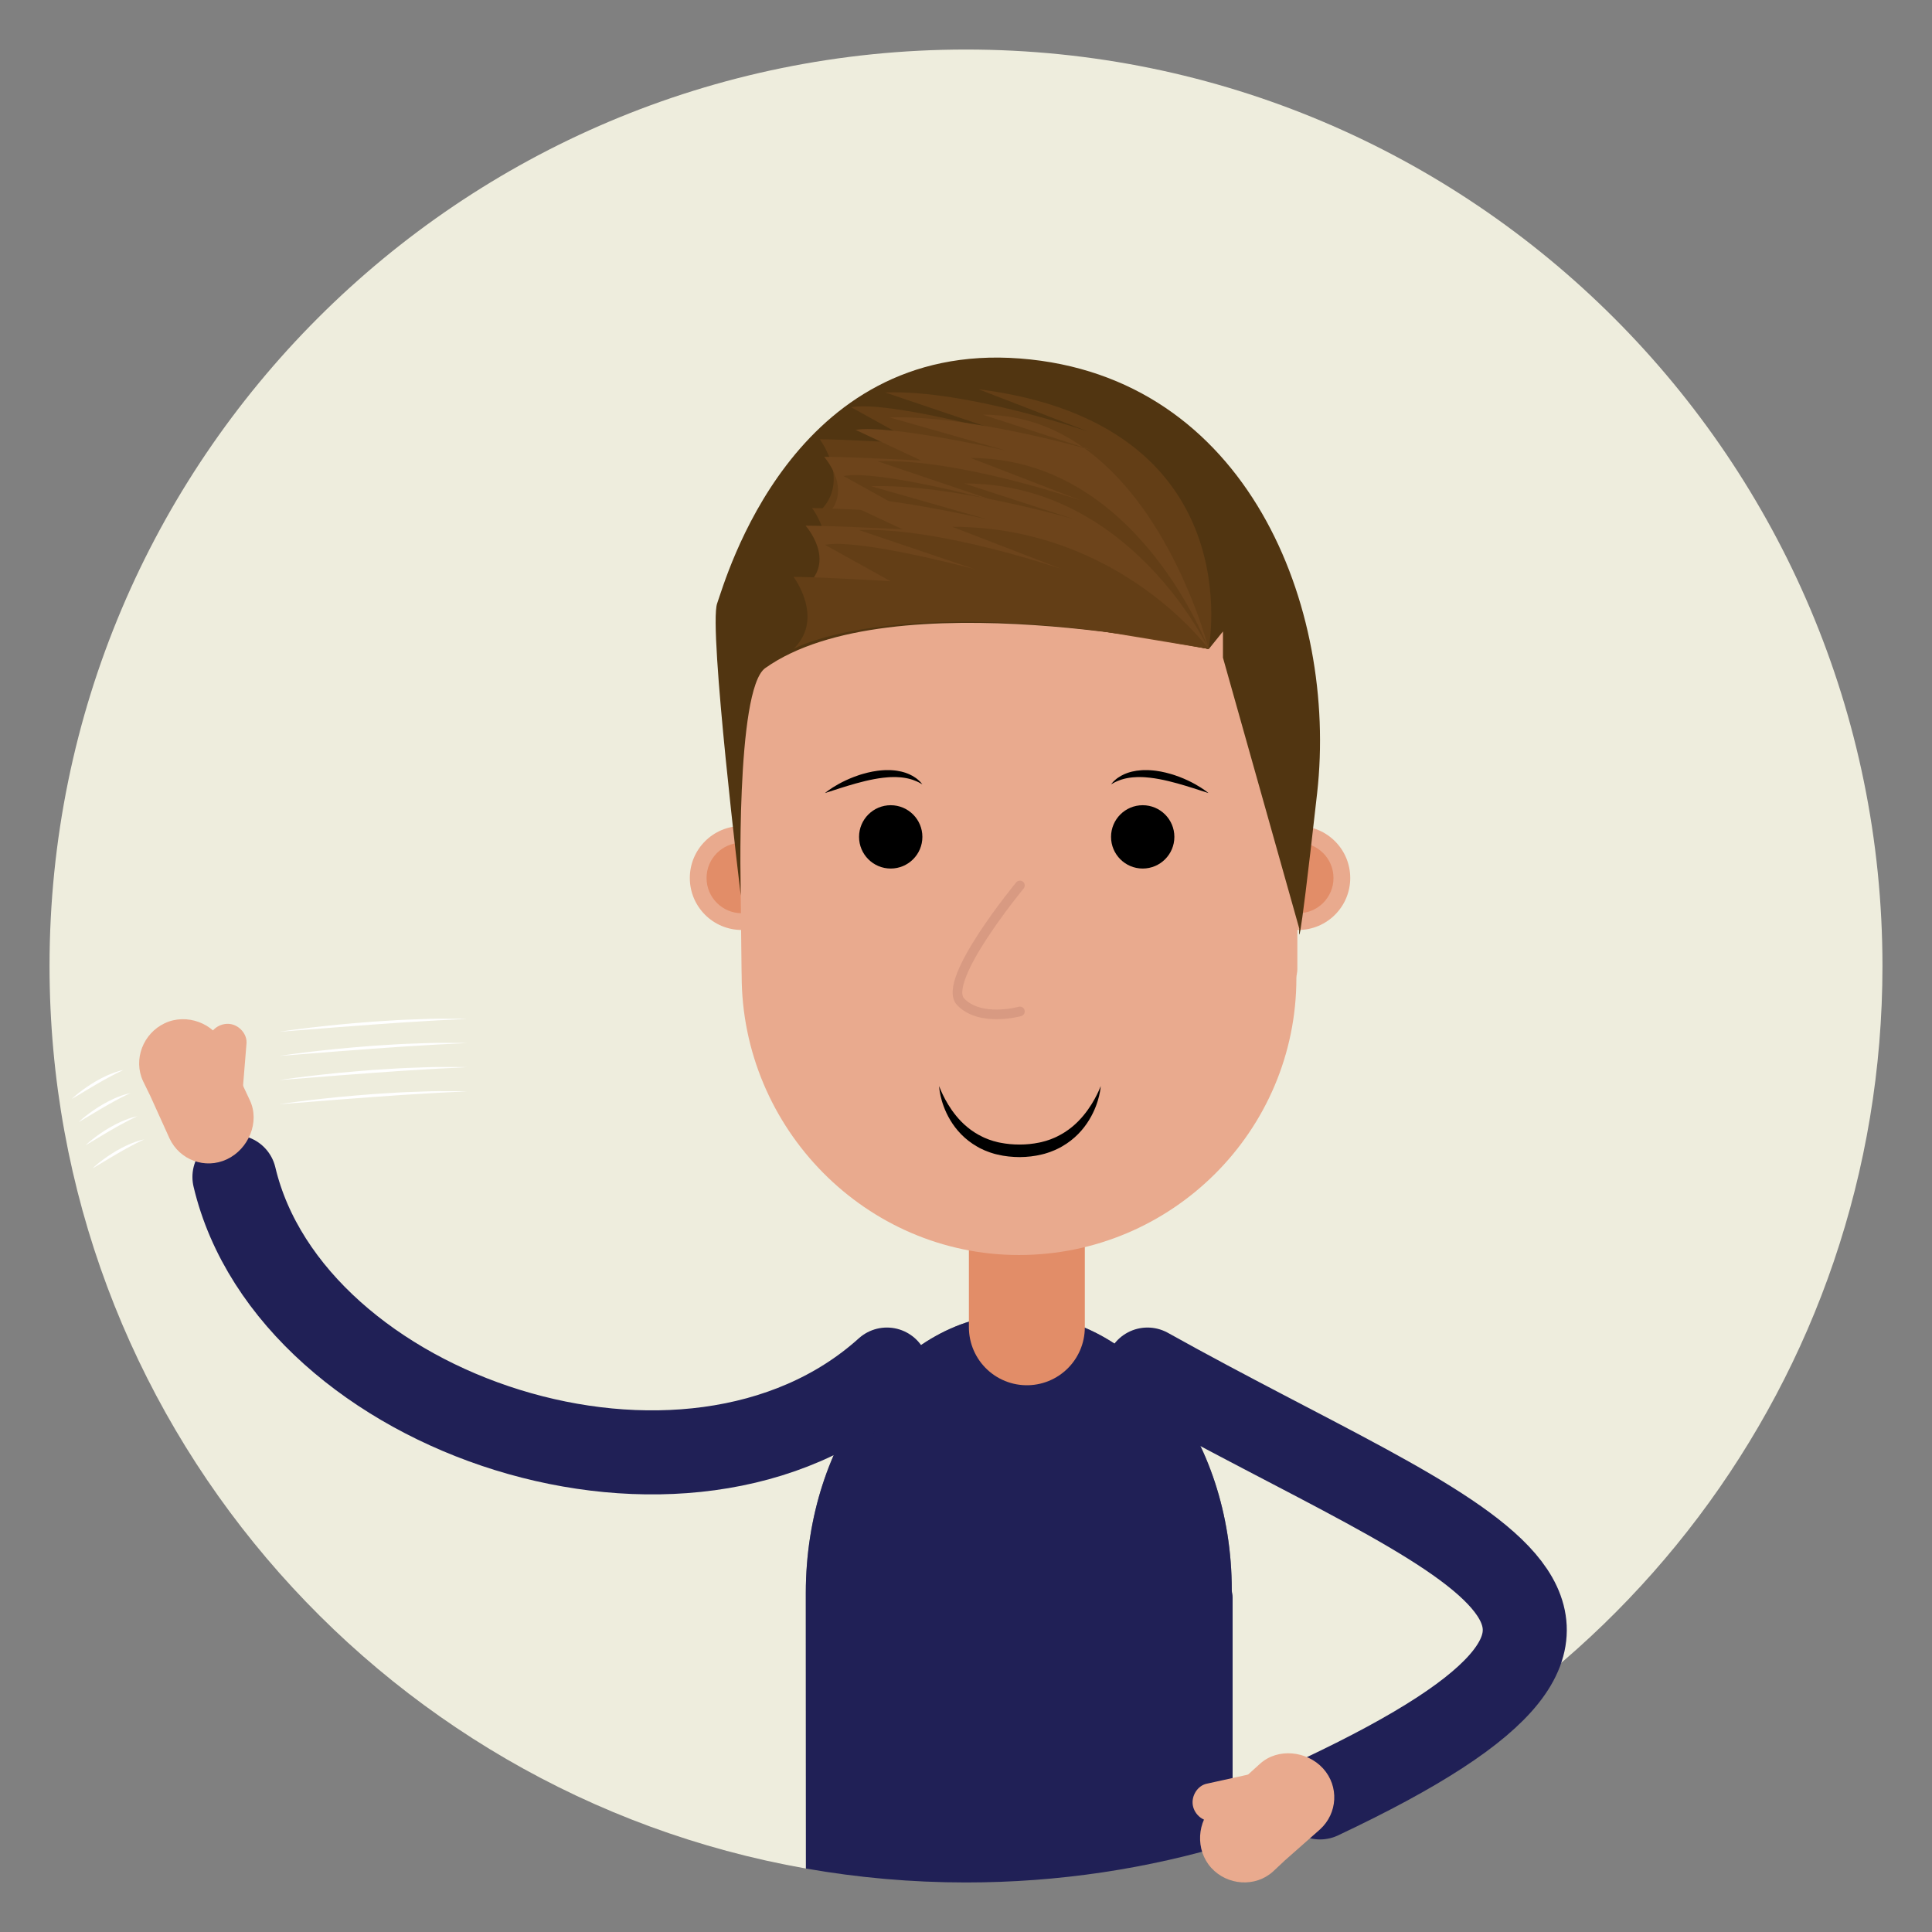 <?xml version="1.0" encoding="utf-8"?>
<!-- Generator: Adobe Illustrator 16.0.0, SVG Export Plug-In . SVG Version: 6.00 Build 0)  -->
<!DOCTYPE svg PUBLIC "-//W3C//DTD SVG 1.1//EN" "http://www.w3.org/Graphics/SVG/1.1/DTD/svg11.dtd">
<svg version="1.1" xmlns="http://www.w3.org/2000/svg" xmlns:xlink="http://www.w3.org/1999/xlink" x="0px" y="0px" width="2000px"
	 height="2000px" viewBox="0 0 2000 2000" enable-background="new 0 0 2000 2000" xml:space="preserve">
<rect x="0" y="0" width="2000" height="2000" fill="#808080" stroke="none"/>
<g id="Ebene_2">
</g>
<g id="Ebene_1">
	<g>
		<path fill="#EEEDDD" d="M1948.716,1000c0-523.961-424.755-948.716-948.716-948.716S51.284,476.039,51.284,1000
			c0,467.437,338.058,855.906,783.02,934.284c-0.033-72.068-0.132-285.049-0.132-285.358c0-158.34,98.491-288.661,219.987-288.661
			c121.489,0,220.97,127.362,220.97,285.7c0,2.945,0.871,4.903,0.871,7.839v254.121
			C1665.342,1789.722,1948.716,1427.961,1948.716,1000z"/>
		<path fill="#202056" d="M1275.129,1645.965c0-158.338-99.48-285.7-220.97-285.7c-121.497,0-219.987,130.321-219.987,288.661
			c0,0.31,0.099,213.29,0.132,285.358c53.806,9.478,109.172,14.432,165.696,14.432c96,0,188.663-14.275,276-40.791v-254.121
			C1276,1650.868,1275.129,1648.91,1275.129,1645.965z"/>
	</g>
	<path fill="#E9AA8E" d="M1295.162,1836.369c9.863-1.797,19.802,6.803,21.59,16.674c1.819,9.871-4.61,19.725-14.483,21.541
		c-0.189,0.025-19.259,3.535-19.259,3.535c-0.19,0.037-26.604,6.816-26.79,6.854c-9.882,1.805-19.584-6.106-21.388-15.969
		c-1.806-9.879,4.938-20.803,14.817-22.606C1249.661,1846.39,1295.125,1836.381,1295.162,1836.369z"/>
	<g>
		<circle fill="#E9AA8E" cx="1343.955" cy="908.904" r="53.8"/>
		<circle fill="#E28D68" cx="1343.955" cy="908.904" r="36.469"/>
	</g>
	<g>
		<path fill="#E9AA8E" d="M714.098,908.904c0,29.715,24.088,53.802,53.797,53.802c29.715,0,53.804-24.087,53.804-53.802
			c0-29.711-24.089-53.797-53.804-53.797C738.187,855.106,714.098,879.192,714.098,908.904z"/>
		<path fill="#E28D68" d="M731.426,908.904c0,20.144,16.33,36.471,36.47,36.471c20.147,0,36.471-16.328,36.471-36.471
			c0-20.14-16.324-36.468-36.471-36.468C747.755,872.436,731.426,888.764,731.426,908.904z"/>
	</g>
	
		<line fill="none" stroke="#E28D68" stroke-width="120" stroke-linecap="round" stroke-miterlimit="10" x1="1063" y1="1197" x2="1063" y2="1374"/>
	<path fill="#E9AA8E" d="M767.481,696.905c0-158.339,128.359-288.169,286.7-288.169c158.33,0,287.832,127.606,287.832,285.945
		c0,2.948,0.986,5.149,0.986,8.084v300.909c0,2.936-0.986,5.875-0.986,8.826c0,158.338-128.937,286.69-287.265,286.69
		c-158.338,0-286.988-131.166-286.988-289.499c0-0.35-0.102-4.122-0.096-4.122L764.298,701h3.2
		C767.493,701,767.481,697.279,767.481,696.905z"/>
	<path fill="#513511" d="M1344.966,961.127L1266,680.813v-27.127l-14.573,18.085c0,0-329.277-72.339-459.245,19.824
		c-30.996,21.98-25.33,235.629-25.33,235.629s-33.512-277.305-24.47-302.548c9.042-25.244,77.594-271.65,313.452-253.565
		c235.855,18.085,329.15,258.331,307.664,449.86C1342.014,1012.5,1344.966,961.127,1344.966,961.127z"/>
	<path fill="#633E16" d="M1251.146,671.77c0,0,46.268-232.842-238.248-268.844l113.719,43.914c0,0-127.317-43.914-210.198-40.523
		l119.797,40.501c0,0-118.903-32.024-155.08-25.242l67.94,37.698c0,0-73.356-4.521-100.483-4.521c0,0,32.543,42.951,0,74.6
		C848.593,529.352,932.566,608.473,1251.146,671.77z"/>
	<path fill="#6D441B" d="M1251.146,671.77c0,0-60.799-242.499-233.727-242.499l113.719,37.001c0,0-127.317-37.001-210.198-34.145
		l119.796,34.126c0,0-118.902-26.983-155.08-21.269l67.941,31.764c0,0-73.356-3.81-100.483-3.81c0,0,32.542,36.191,0,62.858
		C853.114,535.798,932.566,618.436,1251.146,671.77z"/>
	<path fill="#633E16" d="M1251.146,671.77c0,0-73.232-197.635-246.16-197.635l113.719,43.914c0,0-127.317-43.914-210.198-40.523
		l119.797,40.501c0,0-118.903-32.024-155.08-25.242l67.94,37.698c0,0-73.356-4.521-100.483-4.521c0,0,32.543,42.951,0,74.6
		C840.681,600.561,932.566,608.473,1251.146,671.77z"/>
	<path fill="#6D441B" d="M1251.146,671.77c0,0-80.015-171.29-252.941-171.29l113.719,37.001c0,0-127.318-37.001-210.199-34.145
		l119.796,34.126c0,0-118.902-26.983-155.08-21.269l67.941,31.764c0,0-73.356-3.81-100.483-3.81c0,0,32.542,36.191,0,62.858
		C833.899,607.007,932.566,618.436,1251.146,671.77z"/>
	<path fill="#633E16" d="M1251.146,671.77c0,0-92.447-126.426-265.375-126.426l113.719,43.914c0,0-127.317-43.914-210.199-40.523
		l119.796,40.501c0,0-118.902-32.024-155.08-25.243l67.941,37.698c0,0-73.357-4.521-100.484-4.521c0,0,32.542,42.952,0,74.6
		C821.466,671.77,932.566,608.473,1251.146,671.77z"/>
	<line opacity="0.5" fill="#633E16" x1="1053.178" y1="1248.225" x2="1054.309" y2="1247.964"/>
	<g>
		<path d="M1139.457,1124.269c0,0-0.033,0.922-0.257,2.637c-0.24,1.709-0.603,4.233-1.37,7.388
			c-0.75,3.159-1.862,6.962-3.514,11.218c-1.654,4.253-3.864,8.955-6.829,13.824c-2.974,4.854-6.695,9.896-11.373,14.622
			c-4.665,4.724-10.249,9.163-16.628,12.794c-1.598,0.901-3.199,1.84-4.906,2.589c-0.846,0.396-1.693,0.792-2.544,1.19
			c-0.853,0.395-1.741,0.702-2.616,1.059c-0.881,0.344-1.764,0.688-2.648,1.034c-0.889,0.338-1.805,0.593-2.71,0.893
			c-0.912,0.281-1.825,0.564-2.741,0.847c-0.917,0.286-1.857,0.463-2.788,0.699c-7.459,1.855-15.229,2.693-22.924,2.76
			c-7.401-0.037-15.571-0.792-22.94-2.604c-0.934-0.223-1.866-0.446-2.796-0.669c-0.922-0.264-1.835-0.557-2.748-0.835
			c-0.908-0.292-1.815-0.582-2.719-0.872c-0.896-0.319-1.773-0.687-2.655-1.026c-0.879-0.348-1.755-0.694-2.628-1.039
			c-0.859-0.381-1.702-0.795-2.548-1.188c-0.842-0.403-1.68-0.806-2.515-1.206c-0.807-0.456-1.61-0.912-2.411-1.365
			c-6.4-3.617-11.998-8.064-16.657-12.811c-1.177-1.176-2.233-2.434-3.322-3.616c-1.043-1.226-2.028-2.464-2.992-3.678
			c-0.903-1.264-1.805-2.49-2.648-3.718c-0.8-1.258-1.632-2.456-2.348-3.691c-2.923-4.903-5.081-9.635-6.682-13.91
			c-1.598-4.28-2.656-8.101-3.359-11.271c-0.719-3.167-1.042-5.697-1.254-7.411c-0.196-1.719-0.213-2.641-0.213-2.641
			s0.305,0.87,0.938,2.46c0.619,1.594,1.635,3.889,2.998,6.738c1.381,2.844,3.15,6.233,5.413,9.938
			c2.26,3.703,5.003,7.729,8.333,11.776c3.313,4.056,7.227,8.124,11.777,11.833c4.532,3.725,9.701,7.079,15.385,9.798
			c0.71,0.338,1.424,0.677,2.141,1.017c0.736,0.297,1.477,0.594,2.219,0.893c0.741,0.298,1.476,0.616,2.227,0.902
			c0.765,0.254,1.532,0.509,2.302,0.765c0.771,0.251,1.532,0.528,2.313,0.761c0.79,0.206,1.583,0.412,2.377,0.619
			c0.791,0.215,1.584,0.43,2.379,0.646c0.811,0.165,1.623,0.33,2.437,0.495c6.615,1.301,13.011,1.92,20.158,1.917
			c6.857,0.008,13.643-0.699,20.146-2.036c0.811-0.179,1.638-0.299,2.431-0.523c0.796-0.215,1.59-0.43,2.382-0.645
			c0.792-0.217,1.599-0.389,2.374-0.64c0.773-0.257,1.545-0.514,2.314-0.77c0.765-0.267,1.55-0.484,2.296-0.786
			c0.745-0.303,1.489-0.605,2.229-0.907c0.733-0.317,1.502-0.561,2.213-0.913c0.719-0.339,1.436-0.676,2.149-1.011
			c5.686-2.742,10.865-6.102,15.42-9.82c4.571-3.703,8.496-7.771,11.859-11.793c3.367-4.024,6.156-8.023,8.463-11.701
			c2.308-3.68,4.123-7.046,5.543-9.87c1.402-2.832,2.452-5.111,3.095-6.696C1139.139,1125.134,1139.457,1124.269,1139.457,1124.269z
			"/>
	</g>
	<path fill="none" stroke="#D89A82" stroke-width="10" stroke-linecap="round" stroke-miterlimit="10" d="M1055.814,916.628
		c0,0-81.739,98.896-61.394,120.372s61.394,10.03,61.394,10.03"/>
	<g>
		<path d="M889.292,866.335c0,18.103,14.674,32.778,32.777,32.778s32.776-14.675,32.776-32.778
			c0-18.099-14.674-32.777-32.776-32.777S889.292,848.236,889.292,866.335z"/>
		<path d="M1150.147,866.335c0,18.103,14.675,32.778,32.776,32.778c18.103,0,32.777-14.675,32.777-32.778
			c0-18.099-14.675-32.777-32.777-32.777C1164.822,833.559,1150.147,848.236,1150.147,866.335z"/>
	</g>
	<g>
		<path d="M1250.98,820.97c0,0-6.388-2.055-15.969-5.136c-2.372-0.764-4.949-1.549-7.663-2.375
			c-2.715-0.827-5.583-1.652-8.544-2.482c-2.969-0.803-6.027-1.633-9.148-2.368c-3.118-0.757-6.291-1.434-9.471-2.035
			c-1.589-0.291-3.18-0.57-4.765-0.821c-1.589-0.178-3.165-0.5-4.734-0.634c-1.569-0.154-3.126-0.355-4.662-0.439
			c-0.77-0.055-1.534-0.109-2.293-0.163c-0.758-0.021-1.51-0.042-2.255-0.063c-2.989-0.102-5.863,0.015-8.585,0.24
			c-1.373,0.061-2.659,0.341-3.948,0.472c-1.284,0.15-2.473,0.485-3.662,0.689c-1.191,0.201-2.256,0.611-3.333,0.87
			c-1.088,0.241-2.03,0.672-2.97,0.99c-1.9,0.607-3.424,1.433-4.77,2.008c-1.294,0.647-2.277,1.248-2.979,1.622
			c-0.706,0.379-1.082,0.582-1.082,0.582s0.272-0.324,0.784-0.933c0.264-0.302,0.589-0.675,0.971-1.114
			c0.396-0.426,0.804-0.989,1.388-1.456c1.141-0.963,2.45-2.322,4.253-3.447c1.729-1.262,3.861-2.402,6.262-3.517
			c0.612-0.25,1.237-0.505,1.874-0.765c0.641-0.253,1.29-0.542,1.974-0.733c0.683-0.207,1.377-0.417,2.082-0.631
			c0.707-0.215,1.428-0.435,2.168-0.579c2.951-0.677,6.12-1.201,9.401-1.392c0.821-0.051,1.65-0.103,2.484-0.155
			c0.832-0.001,1.67-0.002,2.513-0.003c1.692-0.04,3.387,0.076,5.099,0.188c1.717,0.086,3.419,0.315,5.14,0.51
			c1.707,0.247,3.417,0.515,5.119,0.812c3.383,0.685,6.748,1.433,9.982,2.406c0.811,0.239,1.623,0.457,2.42,0.71
			c0.792,0.263,1.581,0.525,2.365,0.786c1.573,0.502,3.095,1.082,4.595,1.644c2.991,1.14,5.83,2.36,8.479,3.6
			c2.646,1.248,5.108,2.497,7.336,3.736c2.232,1.227,4.234,2.433,5.985,3.533c1.749,1.105,3.232,2.14,4.446,2.998
			c1.221,0.843,2.133,1.586,2.766,2.068C1250.66,820.687,1250.98,820.97,1250.98,820.97z"/>
	</g>
	<g>
		<path d="M854.008,820.97c0,0,0.32-0.283,0.948-0.776c0.632-0.482,1.544-1.226,2.766-2.068c1.213-0.858,2.696-1.892,4.446-2.998
			c1.751-1.101,3.753-2.306,5.985-3.533c2.228-1.239,4.691-2.488,7.336-3.736c2.649-1.24,5.488-2.46,8.479-3.6
			c1.5-0.562,3.021-1.142,4.595-1.644c0.784-0.26,1.573-0.522,2.365-0.786c0.797-0.253,1.609-0.471,2.419-0.71
			c3.234-0.973,6.6-1.721,9.983-2.406c1.702-0.297,3.412-0.565,5.119-0.812c1.721-0.195,3.422-0.424,5.139-0.51
			c1.712-0.112,3.406-0.228,5.099-0.188c0.843,0.001,1.681,0.002,2.513,0.003c0.834,0.052,1.663,0.104,2.484,0.155
			c3.281,0.19,6.45,0.715,9.401,1.392c0.74,0.144,1.461,0.363,2.168,0.579c0.705,0.214,1.399,0.424,2.082,0.631
			c0.683,0.191,1.333,0.479,1.974,0.733c0.637,0.26,1.262,0.515,1.874,0.765c2.401,1.115,4.534,2.255,6.262,3.517
			c1.802,1.125,3.113,2.484,4.253,3.447c0.583,0.467,0.991,1.03,1.387,1.456c0.382,0.438,0.708,0.812,0.971,1.114
			c0.511,0.609,0.784,0.933,0.784,0.933s-0.376-0.203-1.082-0.582c-0.703-0.374-1.686-0.974-2.98-1.622
			c-1.345-0.575-2.869-1.401-4.769-2.008c-0.939-0.318-1.882-0.75-2.97-0.99c-1.077-0.259-2.141-0.669-3.333-0.87
			c-1.189-0.203-2.377-0.538-3.662-0.689c-1.289-0.13-2.575-0.411-3.949-0.472c-2.722-0.225-5.596-0.342-8.584-0.24
			c-0.746,0.021-1.498,0.042-2.255,0.062c-0.759,0.054-1.524,0.109-2.293,0.164c-1.535,0.083-3.093,0.285-4.662,0.439
			c-1.569,0.133-3.146,0.456-4.734,0.634c-1.585,0.251-3.176,0.531-4.765,0.821c-3.18,0.601-6.353,1.278-9.471,2.035
			c-3.121,0.735-6.18,1.565-9.149,2.368c-2.961,0.83-5.829,1.655-8.543,2.482c-2.715,0.825-5.292,1.61-7.663,2.375
			C860.396,818.915,854.008,820.97,854.008,820.97z"/>
	</g>
	<path fill="none" stroke="#202056" stroke-width="87" stroke-linecap="round" stroke-miterlimit="10" d="M1187.877,1417.77
		c333.754,186.279,589.123,249.363,178.616,442.911"/>
	<path fill="none" stroke="#202056" stroke-width="87" stroke-linecap="round" stroke-miterlimit="10" d="M918.121,1417.77
		c-205.521,185.37-616.961,47.812-675.425-199.361"/>
	<g>
		<path fill="#E9AA8E" d="M258.722,1139.184c10.5,22.439-1.471,50.451-23.898,60.946c-22.443,10.508-48.828,0.792-59.335-21.649
			c-0.194-0.427-19.951-44.074-19.951-44.074c-0.197-0.398-7.221-14.736-7.416-15.147c-10.509-22.442,0.074-49.56,22.499-60.058
			c22.449-10.506,50.562-0.217,61.068,22.226C231.698,1081.453,258.692,1139.124,258.722,1139.184z"/>
		<path fill="#E9AA8E" d="M251.341,1127.249c-1.181,9.955-12.319,16.928-22.284,15.737c-9.968-1.162-17.498-10.202-16.333-20.174
			c0.032-0.189,2.281-19.448,2.281-19.448c0.021-0.191,1.301-27.431,1.321-27.62c1.176-9.976,11.59-16.926,21.547-15.753
			c9.972,1.177,18.434,10.833,17.255,20.807C255.133,1080.811,251.342,1127.209,251.341,1127.249z"/>
	</g>
	<path fill="#E9AA8E" d="M1304.402,1825.808c18.364-16.63,48.656-13.418,65.277,4.936c16.639,18.364,15.104,46.441-3.26,63.077
		c-0.351,0.311-36.267,32.02-36.267,32.02c-0.322,0.307-11.964,11.231-12.302,11.539c-18.361,16.639-47.392,14.492-64.016-3.857
		c-16.638-18.373-15.063-48.268,3.301-64.905C1257.159,1868.602,1304.354,1825.853,1304.402,1825.808z"/>
	<g>
		<path fill="#FFFFFF" d="M289,1143.119c0,0,0.754-0.114,2.167-0.328c1.414-0.212,3.484-0.544,6.129-0.89
			c5.287-0.717,12.837-1.786,21.922-2.849c4.54-0.556,9.459-1.154,14.673-1.678c5.212-0.541,10.709-1.111,16.396-1.702
			c5.688-0.568,11.575-1.072,17.557-1.574c5.983-0.482,12.057-1.034,18.14-1.474c6.087-0.386,12.174-0.771,18.166-1.149
			c5.992-0.378,11.888-0.751,17.605-0.938c5.715-0.204,11.239-0.4,16.478-0.587c5.24-0.155,10.188-0.394,14.766-0.379
			c9.153-0.048,16.778,0.047,22.113,0.051c2.667,0.001,4.763,0.052,6.192,0.064c1.429,0.02,2.19,0.03,2.19,0.03
			s-0.761,0.046-2.189,0.133c-1.427,0.08-3.521,0.229-6.185,0.355c-5.329,0.254-12.936,0.706-22.062,1.088
			c-2.282,0.076-4.657,0.241-7.115,0.414c-2.458,0.155-5,0.315-7.612,0.479c-5.225,0.314-10.734,0.646-16.434,0.988
			c-5.703,0.263-11.582,0.813-17.564,1.19c-5.981,0.412-12.057,0.83-18.133,1.249c-6.077,0.404-12.146,0.92-18.125,1.368
			c-5.976,0.489-11.869,0.824-17.559,1.314c-11.389,0.9-22.018,1.74-31.128,2.461C301.155,1142.175,289,1143.119,289,1143.119z"/>
	</g>
	<g>
		<path fill="#FFFFFF" d="M289,1118.119c0,0,0.754-0.114,2.167-0.328c1.414-0.212,3.484-0.544,6.129-0.89
			c5.287-0.717,12.837-1.786,21.922-2.849c4.54-0.556,9.459-1.154,14.673-1.678c5.212-0.541,10.709-1.111,16.396-1.702
			c5.688-0.568,11.575-1.072,17.557-1.574c5.983-0.482,12.057-1.034,18.14-1.474c6.087-0.386,12.174-0.771,18.166-1.149
			c5.992-0.378,11.888-0.751,17.605-0.938c5.715-0.204,11.239-0.4,16.478-0.587c5.24-0.155,10.188-0.394,14.766-0.379
			c9.153-0.048,16.778,0.047,22.113,0.051c2.667,0.001,4.763,0.052,6.192,0.064c1.429,0.02,2.19,0.03,2.19,0.03
			s-0.761,0.046-2.189,0.133c-1.427,0.08-3.521,0.229-6.185,0.355c-5.329,0.254-12.936,0.706-22.062,1.088
			c-2.282,0.076-4.657,0.241-7.115,0.414c-2.458,0.155-5,0.315-7.612,0.479c-5.225,0.314-10.734,0.646-16.434,0.988
			c-5.703,0.263-11.582,0.813-17.564,1.19c-5.981,0.412-12.057,0.83-18.133,1.249c-6.077,0.404-12.146,0.92-18.125,1.368
			c-5.976,0.489-11.869,0.824-17.559,1.314c-11.389,0.9-22.018,1.74-31.128,2.461C301.155,1117.175,289,1118.119,289,1118.119z"/>
	</g>
	<g>
		<path fill="#FFFFFF" d="M289,1093.119c0,0,0.754-0.114,2.167-0.328c1.414-0.212,3.484-0.544,6.129-0.89
			c5.287-0.717,12.837-1.786,21.922-2.849c4.54-0.556,9.459-1.154,14.673-1.678c5.212-0.541,10.709-1.111,16.396-1.702
			c5.688-0.568,11.575-1.072,17.557-1.574c5.983-0.482,12.057-1.034,18.14-1.474c6.087-0.386,12.174-0.771,18.166-1.149
			c5.992-0.378,11.888-0.751,17.605-0.938c5.715-0.204,11.239-0.4,16.478-0.587c5.24-0.155,10.188-0.394,14.766-0.379
			c9.153-0.048,16.778,0.047,22.113,0.051c2.667,0.001,4.763,0.052,6.192,0.064c1.429,0.02,2.19,0.03,2.19,0.03
			s-0.761,0.046-2.189,0.133c-1.427,0.08-3.521,0.229-6.185,0.355c-5.329,0.254-12.936,0.706-22.062,1.088
			c-2.282,0.076-4.657,0.241-7.115,0.414c-2.458,0.155-5,0.315-7.612,0.479c-5.225,0.314-10.734,0.646-16.434,0.988
			c-5.703,0.263-11.582,0.813-17.564,1.19c-5.981,0.412-12.057,0.83-18.133,1.249c-6.077,0.404-12.146,0.92-18.125,1.368
			c-5.976,0.489-11.869,0.824-17.559,1.314c-11.389,0.9-22.018,1.74-31.128,2.461C301.155,1092.175,289,1093.119,289,1093.119z"/>
	</g>
	<g>
		<path fill="#FFFFFF" d="M289,1068.119c0,0,0.754-0.114,2.167-0.328c1.414-0.212,3.484-0.544,6.129-0.89
			c5.287-0.717,12.837-1.786,21.922-2.849c4.54-0.556,9.459-1.154,14.673-1.678c5.212-0.541,10.709-1.111,16.396-1.702
			c5.688-0.568,11.575-1.072,17.557-1.574c5.983-0.482,12.057-1.034,18.14-1.474c6.087-0.386,12.174-0.771,18.166-1.149
			c5.992-0.378,11.888-0.751,17.605-0.938c5.715-0.204,11.239-0.4,16.478-0.587c5.24-0.155,10.188-0.394,14.766-0.379
			c9.153-0.048,16.778,0.047,22.113,0.051c2.667,0.001,4.763,0.052,6.192,0.064c1.429,0.02,2.19,0.03,2.19,0.03
			s-0.761,0.046-2.189,0.133c-1.427,0.08-3.521,0.229-6.185,0.355c-5.329,0.254-12.936,0.706-22.062,1.088
			c-2.282,0.076-4.657,0.241-7.115,0.414c-2.458,0.155-5,0.315-7.612,0.479c-5.225,0.314-10.734,0.646-16.434,0.988
			c-5.703,0.263-11.582,0.813-17.564,1.19c-5.981,0.412-12.057,0.83-18.133,1.249c-6.077,0.404-12.146,0.92-18.125,1.368
			c-5.976,0.489-11.869,0.824-17.559,1.314c-11.389,0.9-22.018,1.74-31.128,2.461C301.155,1067.175,289,1068.119,289,1068.119z"/>
	</g>
	<g>
		<path fill="#FFFFFF" d="M95.852,1209.486c0,0,2.743-2.747,7.296-6.332c1.139-0.894,2.368-1.873,3.716-2.839
			c1.333-0.989,2.748-2.02,4.252-3.027c1.491-1.027,3.052-2.062,4.659-3.079c1.625-0.99,3.276-1.995,4.927-3.001
			c1.695-0.933,3.37-1.898,5.059-2.782c0.841-0.447,1.683-0.877,2.521-1.289c0.832-0.424,1.661-0.827,2.489-1.202
			c1.65-0.761,3.231-1.517,4.789-2.116c1.545-0.623,2.999-1.222,4.376-1.69c1.375-0.477,2.644-0.883,3.767-1.24
			c1.12-0.367,2.137-0.576,2.953-0.795c1.645-0.407,2.587-0.611,2.587-0.611s-0.866,0.445-2.386,1.173
			c-0.757,0.371-1.69,0.777-2.736,1.303c-1.042,0.534-2.216,1.134-3.506,1.754c-1.284,0.636-2.639,1.406-4.105,2.136
			c-1.469,0.724-2.953,1.631-4.543,2.443c-1.592,0.811-3.157,1.809-4.819,2.679c-1.648,0.899-3.283,1.889-4.94,2.832
			c-1.648,0.964-3.297,1.928-4.92,2.876c-1.595,0.996-3.228,1.876-4.747,2.829c-3.079,1.851-5.952,3.577-8.415,5.058
			c-2.475,1.481-4.538,2.716-5.982,3.579C96.686,1208.998,95.852,1209.486,95.852,1209.486z"/>
	</g>
	<g>
		<path fill="#FFFFFF" d="M88.67,1185.54c0,0,2.743-2.747,7.296-6.332c1.139-0.894,2.368-1.873,3.716-2.839
			c1.333-0.988,2.748-2.02,4.252-3.027c1.491-1.027,3.052-2.062,4.659-3.079c1.625-0.99,3.276-1.995,4.927-3.001
			c1.695-0.934,3.37-1.898,5.058-2.782c0.842-0.446,1.684-0.877,2.521-1.289c0.832-0.424,1.661-0.827,2.489-1.202
			c1.65-0.762,3.231-1.517,4.789-2.116c1.545-0.624,2.999-1.222,4.376-1.69c1.375-0.477,2.644-0.883,3.767-1.24
			c1.12-0.367,2.137-0.576,2.953-0.795c1.645-0.408,2.587-0.611,2.587-0.611s-0.866,0.445-2.386,1.173
			c-0.757,0.371-1.69,0.777-2.736,1.303c-1.042,0.534-2.216,1.134-3.506,1.754c-1.284,0.636-2.639,1.405-4.105,2.136
			c-1.469,0.725-2.953,1.631-4.543,2.443c-1.592,0.811-3.157,1.809-4.819,2.679c-1.648,0.899-3.283,1.889-4.94,2.832
			c-1.648,0.964-3.297,1.928-4.92,2.876c-1.595,0.996-3.228,1.876-4.747,2.829c-3.079,1.851-5.952,3.577-8.415,5.058
			c-2.475,1.481-4.538,2.716-5.982,3.579C89.503,1185.052,88.67,1185.54,88.67,1185.54z"/>
	</g>
	<g>
		<path fill="#FFFFFF" d="M81.488,1161.594c0,0,2.743-2.747,7.296-6.332c1.139-0.894,2.368-1.873,3.716-2.839
			c1.333-0.989,2.748-2.02,4.252-3.027c1.491-1.027,3.052-2.062,4.659-3.079c1.625-0.99,3.276-1.995,4.927-3.001
			c1.695-0.933,3.37-1.898,5.059-2.782c0.841-0.447,1.683-0.877,2.521-1.289c0.832-0.424,1.661-0.827,2.489-1.202
			c1.65-0.761,3.231-1.517,4.789-2.116c1.545-0.623,2.999-1.222,4.376-1.69c1.375-0.477,2.644-0.883,3.767-1.24
			c1.12-0.367,2.137-0.576,2.953-0.795c1.645-0.407,2.587-0.611,2.587-0.611s-0.866,0.445-2.386,1.173
			c-0.757,0.371-1.69,0.777-2.736,1.303c-1.042,0.534-2.216,1.134-3.506,1.754c-1.284,0.636-2.639,1.406-4.105,2.136
			c-1.469,0.724-2.953,1.631-4.543,2.443c-1.592,0.811-3.157,1.809-4.819,2.679c-1.648,0.899-3.283,1.889-4.94,2.832
			c-1.648,0.964-3.297,1.928-4.92,2.876c-1.595,0.996-3.228,1.876-4.747,2.829c-3.079,1.851-5.952,3.577-8.415,5.058
			c-2.475,1.481-4.538,2.716-5.982,3.579C82.321,1161.105,81.488,1161.594,81.488,1161.594z"/>
	</g>
	<g>
		<path fill="#FFFFFF" d="M74.306,1137.647c0,0,2.743-2.747,7.296-6.331c1.139-0.895,2.368-1.873,3.716-2.84
			c1.333-0.988,2.749-2.02,4.252-3.027c1.491-1.027,3.052-2.062,4.659-3.079c1.625-0.989,3.276-1.995,4.927-3.001
			c1.695-0.933,3.371-1.898,5.059-2.782c0.842-0.446,1.684-0.876,2.521-1.289c0.832-0.424,1.661-0.827,2.489-1.202
			c1.649-0.761,3.231-1.517,4.789-2.115c1.545-0.624,2.999-1.222,4.376-1.691c1.375-0.477,2.644-0.883,3.767-1.24
			c1.119-0.367,2.136-0.576,2.953-0.795c1.645-0.408,2.587-0.611,2.587-0.611s-0.866,0.445-2.386,1.173
			c-0.757,0.371-1.69,0.777-2.736,1.303c-1.042,0.534-2.215,1.134-3.506,1.754c-1.284,0.636-2.639,1.406-4.106,2.136
			c-1.469,0.725-2.953,1.631-4.543,2.443c-1.592,0.811-3.157,1.809-4.819,2.68c-1.648,0.899-3.283,1.889-4.94,2.832
			c-1.649,0.963-3.297,1.927-4.92,2.875c-1.595,0.996-3.228,1.877-4.747,2.829c-3.079,1.851-5.952,3.577-8.415,5.058
			c-2.475,1.481-4.538,2.716-5.982,3.58C75.139,1137.159,74.306,1137.647,74.306,1137.647z"/>
	</g>
</g>
</svg>
